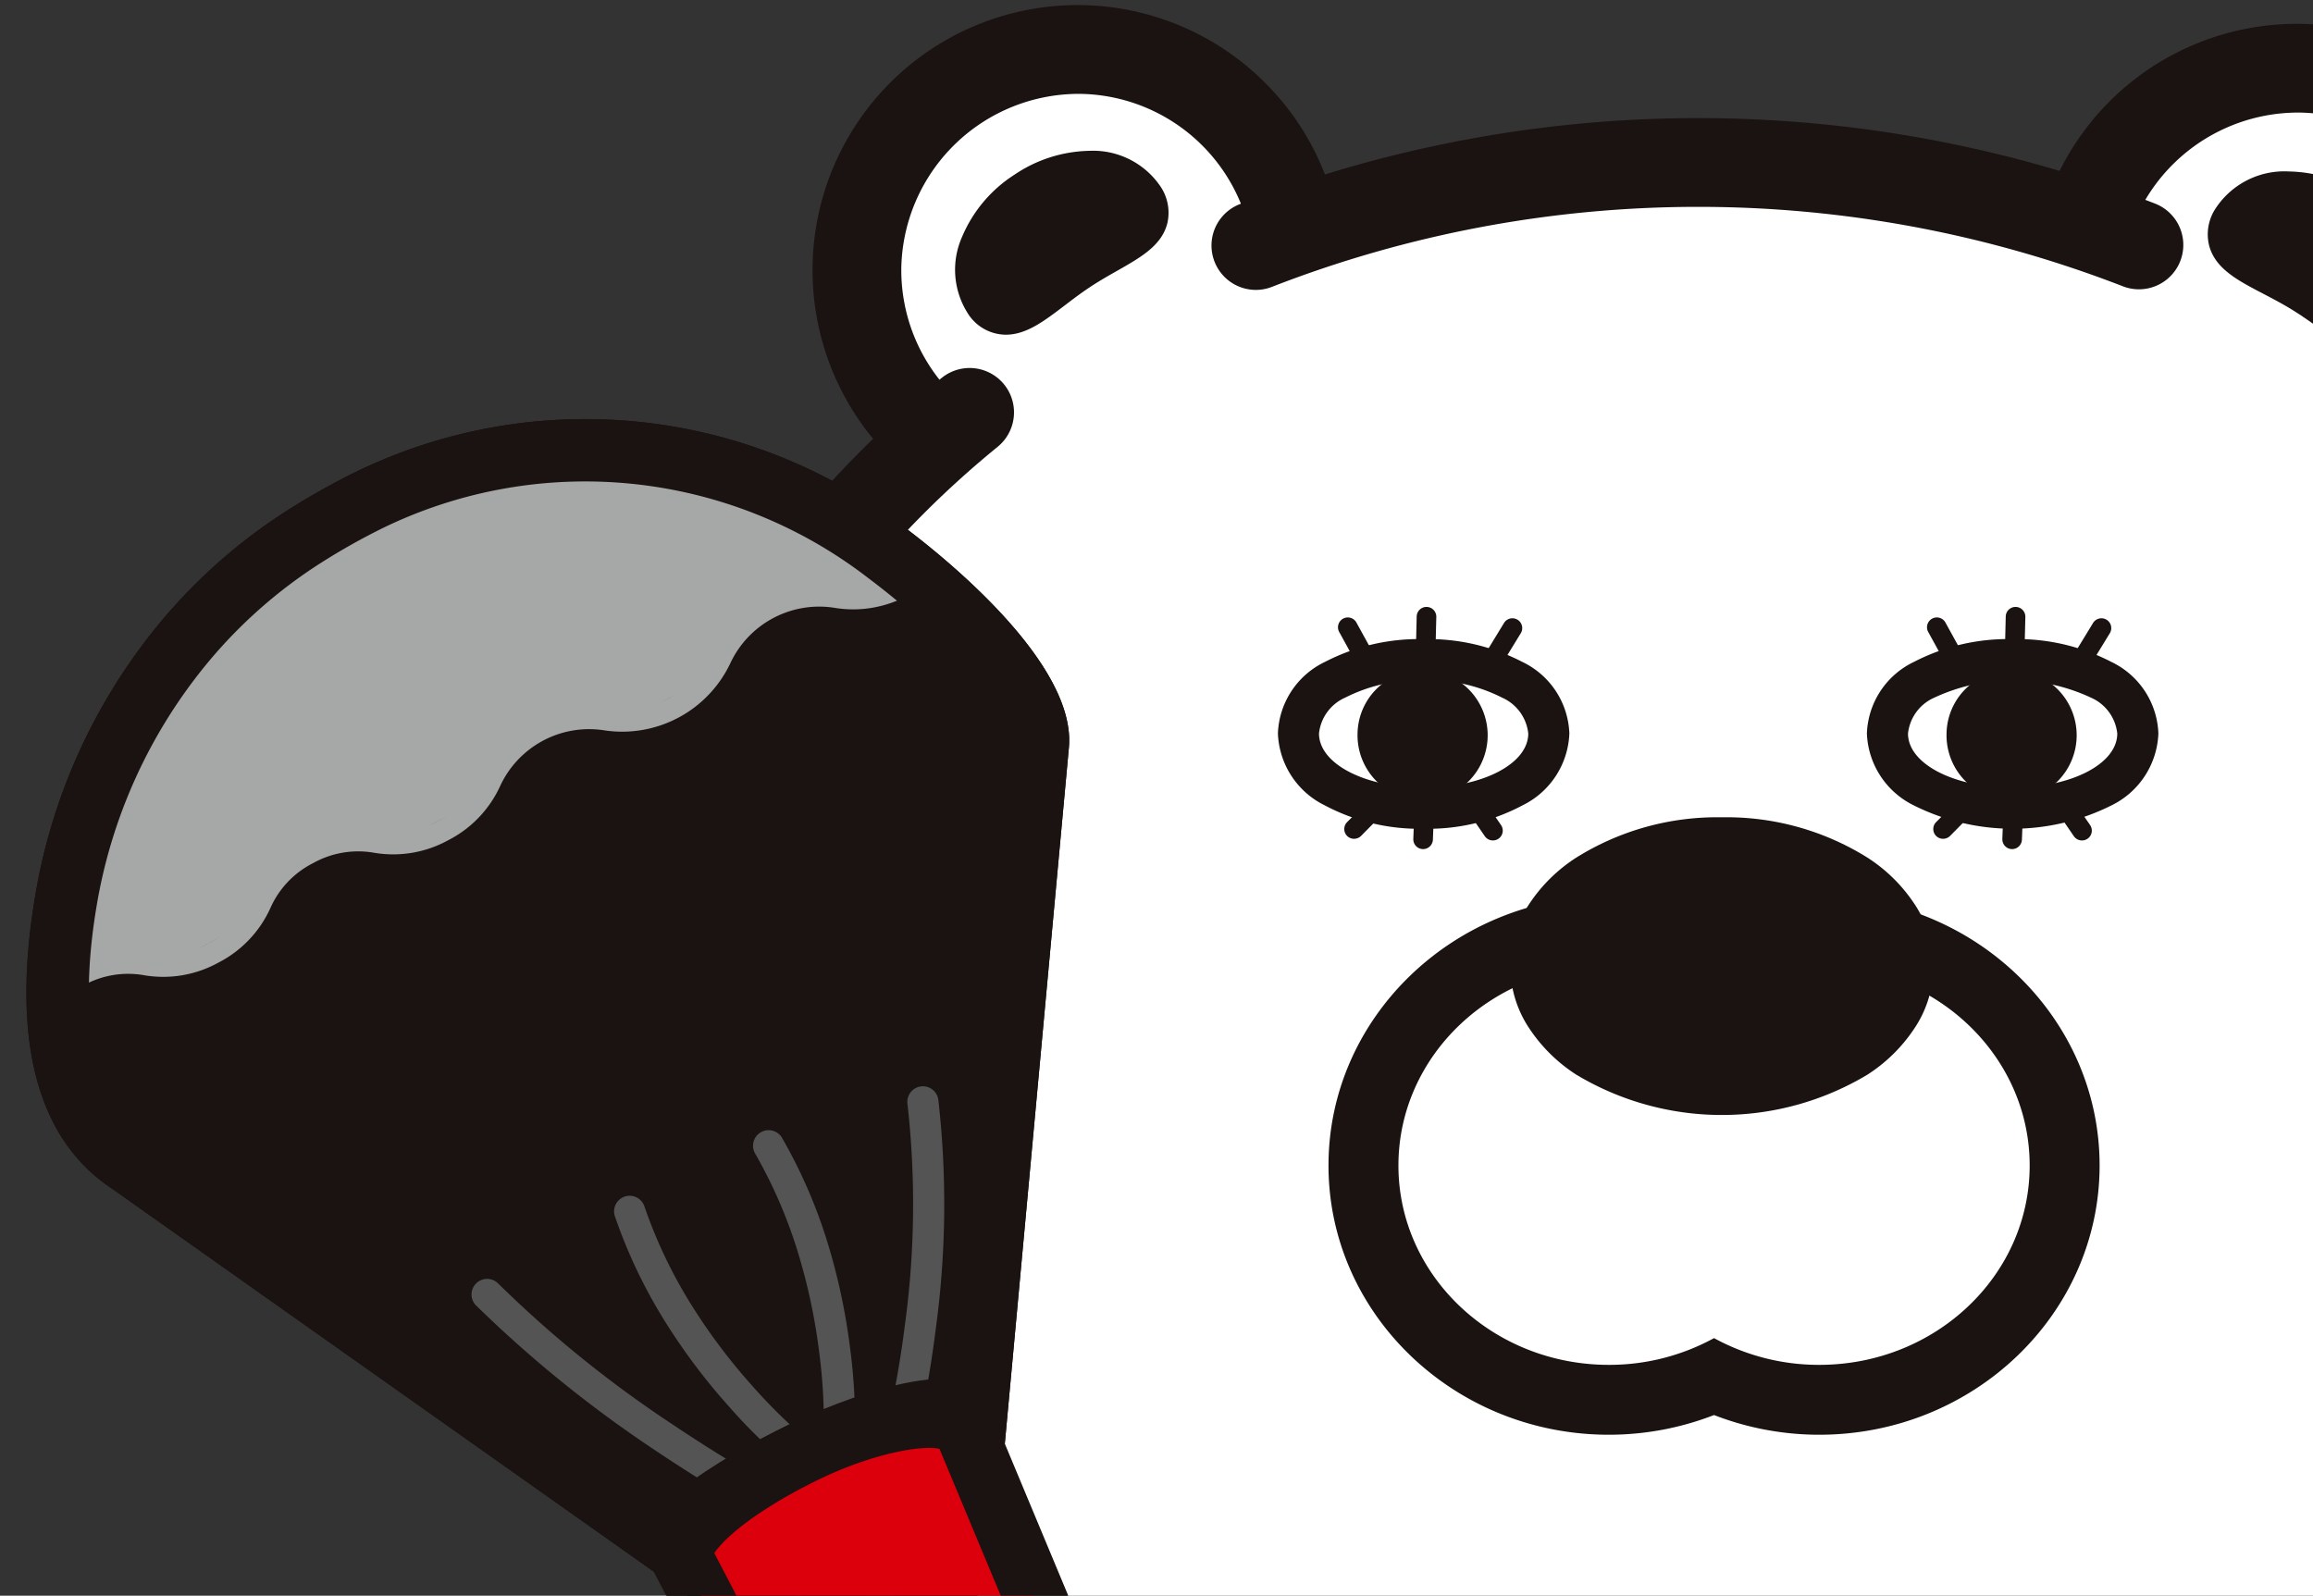 <svg xmlns="http://www.w3.org/2000/svg" xmlns:xlink="http://www.w3.org/1999/xlink" width="158" height="109" viewBox="0 0 158 109">
  <rect x="0" y="0" width="158" height="109" fill="#333333" stroke="none"/>
  <defs>
    <clipPath id="clip-path">
      <rect id="長方形_10079" data-name="長方形 10079" width="158" height="109" transform="translate(-21319 4296)" fill="#fff"/>
    </clipPath>
    <clipPath id="clip-path-2">
      <rect id="長方形_649" data-name="長方形 649" width="183.364" height="134.683" transform="translate(0 0)" fill="#fff" stroke="#707070" stroke-width="1"/>
    </clipPath>
    <clipPath id="clip-path-3">
      <rect id="長方形_650" data-name="長方形 650" width="104.663" height="93.305" transform="translate(0 0)" fill="#fff" stroke="#707070" stroke-width="1"/>
    </clipPath>
  </defs>
  <g id="マスクグループ_19" data-name="マスクグループ 19" transform="translate(21319 -4296)" clip-path="url(#clip-path)">
    <g id="グループ_6366" data-name="グループ 6366" transform="translate(-22276.617 -1068.485)">
      <g id="マスクグループ_2" data-name="マスクグループ 2" transform="translate(933.098 5342.504)" clip-path="url(#clip-path-2)">
        <g id="グループ_509" data-name="グループ 509" transform="translate(64.804 22.329)">
          <path id="パス_660" data-name="パス 660" d="M135.158,19.407A15.074,15.074,0,1,1,120.318,4.1a15.074,15.074,0,0,1,14.841,15.3" transform="translate(-3.467 0.209)" fill="#fff"/>
          <path id="パス_661" data-name="パス 661" d="M120.237,37.428l-.281,0A18.106,18.106,0,0,1,102.13,19.045a18.106,18.106,0,0,1,31.1-12.327A17.986,17.986,0,0,1,138.337,19.6,18.182,18.182,0,0,1,120.237,37.428Zm.178-30.147a12.132,12.132,0,0,0-12.223,11.857,12.043,12.043,0,0,0,11.857,12.226l.188,3.033V31.365a12.094,12.094,0,0,0,12.038-11.858A12.042,12.042,0,0,0,120.418,7.281Z" transform="translate(-3.615 0.061)" fill="#1a1311"/>
          <path id="パス_662" data-name="パス 662" d="M55.909,18.19a15.074,15.074,0,1,1-14.841-15.3,15.075,15.075,0,0,1,14.841,15.3" transform="translate(-7.511 0.147)" fill="#fff"/>
          <path id="パス_663" data-name="パス 663" d="M40.988,36.211l-.281,0A18.106,18.106,0,0,1,22.881,17.828,18.106,18.106,0,0,1,53.982,5.5a17.986,17.986,0,0,1,5.106,12.883A18.182,18.182,0,0,1,40.988,36.211Zm.178-30.147A12.132,12.132,0,0,0,28.943,17.921,12.043,12.043,0,0,0,40.8,30.147l.188,3.033V30.148A12.094,12.094,0,0,0,53.026,18.29,12.042,12.042,0,0,0,41.169,6.064Z" transform="translate(-7.659 0)" fill="#1a1311"/>
          <path id="パス_664" data-name="パス 664" d="M133.542,26.243c14.793,11.835,23.958,28.868,23.67,47.669-.538,35-33.461,51.223-73.755,50.6s-72.7-17.847-72.165-52.846C11.567,53.8,20.329,37.79,34.2,26.481" transform="translate(-8.252 1.339)" fill="#fff"/>
          <path id="パス_665" data-name="パス 665" d="M85.932,127.713c-.788,0-1.577-.006-2.375-.018-21.478-.33-39.818-5.186-53.035-14.043C15.786,103.776,8.139,89.294,8.409,71.77c.28-18.224,8.813-35.091,24.028-47.492a3.031,3.031,0,0,1,3.83,4.7c-13.8,11.251-21.544,26.482-21.8,42.886-.24,15.588,6.3,27.952,19.427,36.751,12.244,8.2,29.448,12.706,49.754,13.018.681.01,1.367.016,2.05.016,33.209,0,68.087-12.457,68.628-47.636.262-17.094-7.951-33.589-22.533-45.255a3.031,3.031,0,1,1,3.787-4.734c16.056,12.846,25.1,31.1,24.807,50.082C159.88,107.305,131.42,127.711,85.932,127.713Z" transform="translate(-8.402 1.193)" fill="#1a1311"/>
          <path id="パス_666" data-name="パス 666" d="M112.482,15.86a83.308,83.308,0,0,0-60.322.04L42.492,32.212l77.995-.428Z" transform="translate(-6.658 0.522)" fill="#fff"/>
          <path id="パス_667" data-name="パス 667" d="M112.012,15.86a83.308,83.308,0,0,0-60.322.04" transform="translate(-6.19 0.522)" fill="#fff"/>
          <path id="パス_668" data-name="パス 668" d="M51.838,19.079a3.032,3.032,0,0,1-1.118-5.85,86.338,86.338,0,0,1,62.549-.043,3.031,3.031,0,1,1-2.218,5.642,80.277,80.277,0,0,0-58.1.037A3.024,3.024,0,0,1,51.838,19.079Z" transform="translate(-6.335 0.376)" fill="#1a1311"/>
          <path id="パス_669" data-name="パス 669" d="M44.561,12.681c1.31,1.98-1.409,2.679-4.233,4.546s-4.681,4.2-5.991,2.215-.083-5.1,2.74-6.966,6.174-1.774,7.484.206" transform="translate(-7.1 0.567)" fill="#1a1311"/>
          <path id="パス_670" data-name="パス 670" d="M41.313,9.47A5.565,5.565,0,0,1,46.1,11.8a3.215,3.215,0,0,1,.55,2.583c-.368,1.539-1.792,2.348-3.44,3.284-.6.34-1.217.691-1.836,1.1s-1.188.843-1.742,1.264c-1.408,1.071-2.624,2-4.023,2a3.091,3.091,0,0,1-2.648-1.54,5.528,5.528,0,0,1-.348-5.129A9.346,9.346,0,0,1,36.2,11.1,9.447,9.447,0,0,1,41.313,9.47Zm1.8,4.155a2.287,2.287,0,0,0-1.8-.659,6.374,6.374,0,0,0-5.444,3.674,2.29,2.29,0,0,0-.059,1.8,15.4,15.4,0,0,0,1.708-1.191c.571-.435,1.219-.927,1.931-1.4s1.419-.873,2.038-1.225A15.615,15.615,0,0,0,43.11,13.625Z" transform="translate(-7.186 0.484)" fill="#1a1311"/>
          <path id="パス_671" data-name="パス 671" d="M125.975,20.529c-1.236,2.027-3.024-.137-5.914-1.9s-5.787-2.452-4.552-4.48,4.581-2.244,7.471-.482,4.232,4.833,3,6.86" transform="translate(-2.946 0.637)" fill="#1a1311"/>
          <path id="パス_672" data-name="パス 672" d="M124.846,23.181c-1.316,0-2.482-.824-3.832-1.777-.562-.4-1.144-.808-1.778-1.195s-1.269-.717-1.886-1.04c-1.748-.912-3.257-1.7-3.691-3.261a3.2,3.2,0,0,1,.442-2.581,5.617,5.617,0,0,1,4.985-2.513,9.579,9.579,0,0,1,4.888,1.447,9.343,9.343,0,0,1,3.737,4.123,5.527,5.527,0,0,1-.159,5.139A3.083,3.083,0,0,1,124.846,23.181Zm-7.681-8.149a15.41,15.41,0,0,0,1.8,1.039c.637.332,1.358.709,2.087,1.153s1.395.914,1.976,1.324a15.6,15.6,0,0,0,1.6,1.042,2.282,2.282,0,0,0-.122-1.807,5.917,5.917,0,0,0-2.353-2.537,6.048,6.048,0,0,0-3.069-.937A2.37,2.37,0,0,0,117.164,15.031Z" transform="translate(-3.031 0.55)" fill="#1a1311"/>
          <path id="パス_696" data-name="パス 696" d="M96.58,47.58a4.445,4.445,0,1,0,4.444-4.355A4.4,4.4,0,0,0,96.58,47.58" transform="translate(-3.898 2.207)" fill="#1a1311"/>
          <path id="パス_697" data-name="パス 697" d="M101.361,41.206A13.93,13.93,0,0,1,108.1,42.76a5.642,5.642,0,0,1,3.216,4.887,5.708,5.708,0,0,1-3.205,4.916,15.082,15.082,0,0,1-13.5,0,5.708,5.708,0,0,1-3.206-4.916,5.642,5.642,0,0,1,3.216-4.887A13.932,13.932,0,0,1,101.361,41.206Zm0,10.145c4.008,0,7.147-1.627,7.147-3.7a3.029,3.029,0,0,0-1.793-2.446,12.654,12.654,0,0,0-10.709,0,3.029,3.029,0,0,0-1.793,2.446C94.212,49.724,97.352,51.351,101.361,51.351Z" transform="translate(-4.163 2.104)" fill="#1a1311"/>
          <path id="線_32" data-name="線 32" d="M1.472,3.32a.67.67,0,0,1-.588-.348L-.555.356A.671.671,0,1,1,.62-.29L2.059,2.327a.671.671,0,0,1-.587.994Z" transform="translate(92 42.491)" fill="#1a1311"/>
          <path id="線_33" data-name="線 33" d="M.033,3.689H.017A.671.671,0,0,1-.638,3L-.566.017A.671.671,0,0,1,.774.049L.7,3.035A.671.671,0,0,1,.033,3.689Z" transform="translate(97.293 41.715)" fill="#1a1311"/>
          <path id="線_34" data-name="線 34" d="M.032,3.252a.667.667,0,0,1-.349-.1A.671.671,0,0,1-.54,2.232L1.016-.317a.671.671,0,0,1,1.145.7L.6,2.931A.67.67,0,0,1,.032,3.252Z" transform="translate(101.675 42.524)" fill="#1a1311"/>
          <path id="線_35" data-name="線 35" d="M1.143,2.322A.67.67,0,0,1,.589,2.03L-.52.412A.671.671,0,0,1,.586-.347L1.7,1.272a.671.671,0,0,1-.552,1.05Z" transform="translate(100.789 54.739)" fill="#1a1311"/>
          <path id="線_36" data-name="線 36" d="M.033,2.574H.007a.671.671,0,0,1-.644-.7L-.566.007A.671.671,0,0,1,.774.058L.7,1.929A.671.671,0,0,1,.033,2.574Z" transform="translate(97.131 55.079)" fill="#1a1311"/>
          <path id="線_37" data-name="線 37" d="M.033,2.1A.668.668,0,0,1-.439,1.91.671.671,0,0,1-.444.962L.941-.439A.671.671,0,0,1,1.895.5L.509,1.905A.669.669,0,0,1,.033,2.1Z" transform="translate(92.414 54.848)" fill="#1a1311"/>
          <path id="パス_698" data-name="パス 698" d="M58.3,47.58a4.445,4.445,0,1,0,4.444-4.355A4.4,4.4,0,0,0,58.3,47.58" transform="translate(-5.852 2.207)" fill="#1a1311"/>
          <path id="パス_699" data-name="パス 699" d="M63.079,41.206a13.93,13.93,0,0,1,6.738,1.554,5.642,5.642,0,0,1,3.216,4.887,5.708,5.708,0,0,1-3.205,4.916,13.725,13.725,0,0,1-6.748,1.594,13.728,13.728,0,0,1-6.749-1.594,5.708,5.708,0,0,1-3.206-4.916,5.642,5.642,0,0,1,3.216-4.887A13.933,13.933,0,0,1,63.079,41.206Zm0,10.145c4.008,0,7.147-1.627,7.147-3.7A3.029,3.029,0,0,0,68.433,45.2a11.122,11.122,0,0,0-5.354-1.189A11.125,11.125,0,0,0,57.724,45.2a3.029,3.029,0,0,0-1.793,2.446C55.93,49.724,59.07,51.351,63.079,51.351Z" transform="translate(-6.116 2.104)" fill="#1a1311"/>
          <path id="線_38" data-name="線 38" d="M1.472,3.32a.67.67,0,0,1-.588-.348L-.555.356A.671.671,0,1,1,.62-.29L2.059,2.327a.671.671,0,0,1-.587.994Z" transform="translate(51.764 42.491)" fill="#1a1311"/>
          <path id="線_39" data-name="線 39" d="M.033,3.689H.017A.671.671,0,0,1-.638,3L-.566.017A.671.671,0,0,1,.774.049L.7,3.035A.671.671,0,0,1,.033,3.689Z" transform="translate(57.055 41.715)" fill="#1a1311"/>
          <path id="線_40" data-name="線 40" d="M.032,3.252a.667.667,0,0,1-.349-.1A.671.671,0,0,1-.54,2.232L1.016-.317a.671.671,0,0,1,1.145.7L.6,2.931A.67.67,0,0,1,.032,3.252Z" transform="translate(61.438 42.524)" fill="#1a1311"/>
          <path id="線_41" data-name="線 41" d="M1.144,2.322a.67.67,0,0,1-.553-.291L-.52.412A.671.671,0,0,1,.585-.347L1.7,1.272a.671.671,0,0,1-.552,1.05Z" transform="translate(60.55 54.739)" fill="#1a1311"/>
          <path id="線_42" data-name="線 42" d="M.033,2.574H.007a.671.671,0,0,1-.644-.7L-.566.007A.671.671,0,0,1,.774.058L.7,1.929A.671.671,0,0,1,.033,2.574Z" transform="translate(56.895 55.079)" fill="#1a1311"/>
          <path id="線_43" data-name="線 43" d="M.033,2.1A.668.668,0,0,1-.439,1.91.671.671,0,0,1-.444.962L.941-.439A.671.671,0,0,1,1.895.5L.509,1.905A.669.669,0,0,1,.033,2.1Z" transform="translate(52.179 54.848)" fill="#1a1311"/>
          <path id="パス_702" data-name="パス 702" d="M89.819,92.2a17.432,17.432,0,0,1-7.187-1.547A17.424,17.424,0,0,1,75.445,92.2c-9.243,0-16.762-7.181-16.762-16.007S66.2,60.187,75.445,60.187a17.424,17.424,0,0,1,7.186,1.547,17.433,17.433,0,0,1,7.187-1.547c9.242,0,16.761,7.18,16.761,16.007S99.061,92.2,89.819,92.2" transform="translate(-5.833 3.074)" fill="#fff"/>
          <path id="パス_703" data-name="パス 703" d="M89.935,62.692c7.939,0,14.373,6.1,14.373,13.618S97.873,89.927,89.935,89.927A14.906,14.906,0,0,1,82.747,88.1a14.9,14.9,0,0,1-7.186,1.827c-7.939,0-14.373-6.1-14.373-13.618s6.435-13.618,14.373-13.618a14.913,14.913,0,0,1,7.186,1.826,14.917,14.917,0,0,1,7.187-1.826m0-4.777a19.856,19.856,0,0,0-7.187,1.345,19.846,19.846,0,0,0-7.186-1.345c-10.56,0-19.15,8.252-19.15,18.395S65,94.7,75.561,94.7a19.846,19.846,0,0,0,7.186-1.345A19.856,19.856,0,0,0,89.935,94.7c10.56,0,19.15-8.252,19.15-18.395s-8.59-18.395-19.15-18.395" transform="translate(-5.947 2.956)" fill="#1a1311"/>
          <path id="パス_704" data-name="パス 704" d="M95.256,62.867c0,4.63-5.669,8.382-12.664,8.382S69.929,67.5,69.929,62.867s5.669-8.382,12.663-8.382,12.664,3.752,12.664,8.382" transform="translate(-5.259 2.783)" fill="#1a1311"/>
          <path id="パス_705" data-name="パス 705" d="M82.679,52.786a18.169,18.169,0,0,1,9.94,2.751,10.931,10.931,0,0,1,3.233,3.192,7.63,7.63,0,0,1,0,8.448,10.931,10.931,0,0,1-3.233,3.192,19.331,19.331,0,0,1-19.88,0,10.931,10.931,0,0,1-3.233-3.192,7.63,7.63,0,0,1,0-8.448,10.931,10.931,0,0,1,3.233-3.192A18.166,18.166,0,0,1,82.679,52.786Zm0,16.764a14.58,14.58,0,0,0,7.97-2.158c1.876-1.242,2.909-2.818,2.909-4.439s-1.033-3.2-2.909-4.439a15.792,15.792,0,0,0-15.939,0c-1.876,1.242-2.909,2.818-2.909,4.439s1.033,3.2,2.909,4.439A14.578,14.578,0,0,0,82.679,69.551Z" transform="translate(-5.345 2.694)" fill="#1a1311"/>
        </g>
      </g>
      <g id="マスクグループ_3" data-name="マスクグループ 3" transform="translate(944.457 5380.637)" clip-path="url(#clip-path-3)">
        <g id="グループ_510" data-name="グループ 510" transform="translate(-21.847 81.123) rotate(-50)">
          <path id="パス_673" data-name="パス 673" d="M45.362,3.477a33.936,33.936,0,0,1,19.86,29.309c.4,7.467-.663,14.488-3.4,16.388L39.65,64.55,17.48,79.927A8.271,8.271,0,0,1,4.524,73.815L2.293,46.926.061,20.038C-.648,13.769,4.921,8.744,10.9,5.216a36.647,36.647,0,0,1,29.531-3.6,46.554,46.554,0,0,1,4.935,1.86" transform="translate(41.796 2.128)" fill="#1a1311"/>
          <path id="パス_674" data-name="パス 674" d="M31.957,0A37.474,37.474,0,0,1,43.2,1.715,48.684,48.684,0,0,1,48.359,3.66,35.856,35.856,0,0,1,69.482,34.8c.186,3.451.424,14.965-4.314,18.251L20.828,83.8A10.385,10.385,0,0,1,4.539,76.119L.076,22.341c-.69-6.085,3.3-11.769,11.873-16.83A39.406,39.406,0,0,1,31.957,0ZM14.928,81.412A6.081,6.081,0,0,0,18.4,80.306l44.34-30.754c1.53-1.06,2.922-6.511,2.49-14.525a31.62,31.62,0,0,0-18.6-27.478,44.428,44.428,0,0,0-4.709-1.775,33.224,33.224,0,0,0-9.969-1.519,35.148,35.148,0,0,0-17.844,4.92C9.3,12.015,3.7,16.533,4.31,21.926L8.779,75.767A6.133,6.133,0,0,0,14.928,81.412Z" transform="translate(39.661 0)" fill="#1a1311"/>
          <path id="パス_675" data-name="パス 675" d="M57.745,30.757A33.931,33.931,0,0,0,36.233,2.638,46.55,46.55,0,0,0,31.2,1.064,36.649,36.649,0,0,0,1.926,6.353C1.275,6.791.63,7.245,0,7.719Z" transform="translate(48.519 3.344)" fill="#a6a7a7"/>
          <path id="パス_676" data-name="パス 676" d="M56.675,27.429a7.811,7.811,0,0,1-3.912-3.307A6.7,6.7,0,0,0,45.269,21.1a8.177,8.177,0,0,1-9.022-3.639,6.694,6.694,0,0,0-7.489-3.02,7.8,7.8,0,0,1-5.111-.332A7.8,7.8,0,0,1,19.739,10.8,6.3,6.3,0,0,0,16.5,8.038a6.288,6.288,0,0,0-4.248-.253,7.8,7.8,0,0,1-5.109-.331A7.8,7.8,0,0,1,3.235,4.148,6.289,6.289,0,0,0,0,1.383L.558,0A7.794,7.794,0,0,1,4.465,3.305,6.29,6.29,0,0,0,7.7,6.071a6.292,6.292,0,0,0,4.25.253,7.793,7.793,0,0,1,5.107.331,7.8,7.8,0,0,1,3.911,3.306,6.3,6.3,0,0,0,3.236,2.765,6.3,6.3,0,0,0,4.252.254,8.173,8.173,0,0,1,9.02,3.637,6.7,6.7,0,0,0,7.491,3.021,8.181,8.181,0,0,1,9.024,3.639,6.3,6.3,0,0,0,3.24,2.767Z" transform="translate(49.097 10.532)" fill="#a6a7a7"/>
          <path id="パス_677" data-name="パス 677" d="M10.5,4.631c-.306.76-2.9.429-5.789-.737S-.277,1.168.03.408s2.9-.429,5.789.737S10.806,3.871,10.5,4.631" transform="translate(52.014 11.887)" fill="#a6a7a7"/>
          <path id="パス_678" data-name="パス 678" d="M10.1,6.541a14.717,14.717,0,0,1-4.923-1.2,17.206,17.206,0,0,1-3.707-1.99A5.262,5.262,0,0,1,.371,2.3,1.426,1.426,0,0,1,.085.878C.32.3.94,0,1.928,0A14.715,14.715,0,0,1,6.851,1.2a17.2,17.2,0,0,1,3.707,1.99,5.261,5.261,0,0,1,1.1,1.048,1.426,1.426,0,0,1,.286,1.425C11.712,6.245,11.092,6.541,10.1,6.541ZM1.658,1.513a5.268,5.268,0,0,0,1.025.857A16.9,16.9,0,0,0,5.742,3.949,13.446,13.446,0,0,0,10.1,5.039c.108,0,.2,0,.27-.012A5.266,5.266,0,0,0,9.348,4.17,16.9,16.9,0,0,0,6.289,2.591,13.443,13.443,0,0,0,1.928,1.5C1.82,1.5,1.731,1.506,1.658,1.513Z" transform="translate(51.262 11.135)" fill="#a6a7a7"/>
          <path id="パス_679" data-name="パス 679" d="M10.5,4.631c-.306.76-2.9.429-5.789-.737S-.277,1.168.03.408s2.9-.429,5.789.737S10.806,3.871,10.5,4.631" transform="translate(68.966 18.723)" fill="#a6a7a7"/>
          <path id="パス_680" data-name="パス 680" d="M10.1,6.541a14.717,14.717,0,0,1-4.923-1.2,17.206,17.206,0,0,1-3.707-1.99A5.264,5.264,0,0,1,.371,2.3,1.426,1.426,0,0,1,.085.878C.32.3.94,0,1.928,0A14.715,14.715,0,0,1,6.851,1.2a17.206,17.206,0,0,1,3.707,1.99,5.263,5.263,0,0,1,1.1,1.048,1.426,1.426,0,0,1,.286,1.425C11.712,6.245,11.092,6.541,10.1,6.541ZM1.658,1.513a5.265,5.265,0,0,0,1.025.857A16.9,16.9,0,0,0,5.742,3.949,13.446,13.446,0,0,0,10.1,5.039c.108,0,.2,0,.27-.012A5.265,5.265,0,0,0,9.348,4.17,16.9,16.9,0,0,0,6.289,2.591,13.443,13.443,0,0,0,1.928,1.5C1.82,1.5,1.731,1.506,1.658,1.513Z" transform="translate(68.215 17.973)" fill="#a6a7a7"/>
          <path id="パス_681" data-name="パス 681" d="M10.5,4.631c-.307.76-2.9.429-5.79-.737S-.277,1.168.03.408s2.9-.429,5.789.737S10.806,3.871,10.5,4.631" transform="translate(85.481 25.383)" fill="#a6a7a7"/>
          <path id="パス_682" data-name="パス 682" d="M10.1,6.541a14.718,14.718,0,0,1-4.923-1.2,17.207,17.207,0,0,1-3.707-1.99A5.263,5.263,0,0,1,.371,2.3,1.426,1.426,0,0,1,.085.878C.32.3.94,0,1.928,0A14.715,14.715,0,0,1,6.851,1.2a17.211,17.211,0,0,1,3.707,1.99,5.267,5.267,0,0,1,1.1,1.048,1.427,1.427,0,0,1,.287,1.425C11.712,6.245,11.092,6.541,10.1,6.541ZM1.658,1.513a5.266,5.266,0,0,0,1.025.857A16.9,16.9,0,0,0,5.742,3.949,13.446,13.446,0,0,0,10.1,5.039c.108,0,.2,0,.27-.012a5.269,5.269,0,0,0-1.026-.857A16.9,16.9,0,0,0,6.289,2.591,13.442,13.442,0,0,0,1.928,1.5C1.82,1.5,1.731,1.506,1.658,1.513Z" transform="translate(84.731 24.633)" fill="#a6a7a7"/>
          <path id="パス_683" data-name="パス 683" d="M4.3,3.294c1.134,7.688-2.614-.131-3.373-.436A1.482,1.482,0,1,1,2.037.108,6.415,6.415,0,0,1,4.3,3.294" transform="translate(101.609 30.915)" fill="#a6a7a7"/>
          <path id="パス_684" data-name="パス 684" d="M1.867,0a1.858,1.858,0,0,1,.7.136,6.6,6.6,0,0,1,2.5,3.486c.388,2.634.18,3.291-.075,3.586a.635.635,0,0,1-.486.227c-.648,0-1.337-.957-2.394-2.534a9.873,9.873,0,0,0-.96-1.309A1.867,1.867,0,0,1,1.867,0ZM4.444,6.631a7.833,7.833,0,0,0-.139-2.9A6.3,6.3,0,0,0,2.278.849a1.1,1.1,0,1,0-.822,2.036c.289.116.569.505,1.294,1.587.334.5.714,1.064,1.057,1.5A2.987,2.987,0,0,0,4.444,6.631Z" transform="translate(101.225 30.531)" fill="#a6a7a7"/>
          <path id="パス_685" data-name="パス 685" d="M.186,0c-.64.46.576.858.576.858L1.328.2Z" transform="translate(48.332 11.062)" fill="#a6a7a7"/>
          <path id="パス_686" data-name="パス 686" d="M31.957,0A37.474,37.474,0,0,1,43.2,1.715,48.684,48.684,0,0,1,48.359,3.66,35.856,35.856,0,0,1,69.482,34.8c.186,3.451.424,14.965-4.314,18.251L20.828,83.8A10.385,10.385,0,0,1,4.539,76.119L.076,22.341c-.69-6.085,3.3-11.769,11.873-16.83A39.406,39.406,0,0,1,31.957,0ZM14.928,81.412A6.081,6.081,0,0,0,18.4,80.306l44.34-30.754c1.53-1.06,2.922-6.511,2.49-14.525a31.62,31.62,0,0,0-18.6-27.478,44.428,44.428,0,0,0-4.709-1.775,33.224,33.224,0,0,0-9.969-1.519,35.148,35.148,0,0,0-17.844,4.92C9.3,12.015,3.7,16.533,4.31,21.926L8.779,75.767A6.133,6.133,0,0,0,14.928,81.412Z" transform="translate(39.661 0)" fill="#1a1311"/>
          <path id="パス_687" data-name="パス 687" d="M1.065,15.659A1.064,1.064,0,0,1,.6,13.636a67.177,67.177,0,0,0,6.309-3.6A60.976,60.976,0,0,0,18.762.346a1.064,1.064,0,0,1,1.57,1.435A63.148,63.148,0,0,1,8.03,11.842a67.848,67.848,0,0,1-6.506,3.712A1.06,1.06,0,0,1,1.065,15.659Z" transform="translate(60.36 59.877)" fill="#555454"/>
          <path id="パス_688" data-name="パス 688" d="M1.065,19.125A1.064,1.064,0,0,1,.445,17.2,36.319,36.319,0,0,0,5.278,12.77a40.036,40.036,0,0,0,4.084-5.2A32.784,32.784,0,0,0,12.834.7a1.064,1.064,0,0,1,2,.72A34.928,34.928,0,0,1,11.12,8.773,42.2,42.2,0,0,1,6.8,14.259a37.6,37.6,0,0,1-5.117,4.668A1.059,1.059,0,0,1,1.065,19.125Z" transform="translate(56.997 53.711)" fill="#555454"/>
          <path id="パス_689" data-name="パス 689" d="M1.085,22.746a1.064,1.064,0,0,1-1.061-1,37.607,37.607,0,0,1,.411-6.914A42.215,42.215,0,0,1,1.983,8.023,34.933,34.933,0,0,1,5.359.512a1.064,1.064,0,1,1,1.819,1.1A32.806,32.806,0,0,0,4.01,8.669a40.076,40.076,0,0,0-1.468,6.464,36,36,0,0,0-.393,6.486,1.064,1.064,0,0,1-1,1.125Z" transform="translate(54.986 49.407)" fill="#555454"/>
          <path id="パス_690" data-name="パス 690" d="M2.676,25.094a1.064,1.064,0,0,1-1.041-.853c-.025-.122-.61-3.037-1.078-7.376a83.728,83.728,0,0,1-.3-15.9,1.064,1.064,0,0,1,2.119.192,79.153,79.153,0,0,0,.295,15.451c.457,4.248,1.045,7.179,1.051,7.208a1.065,1.065,0,0,1-1.044,1.275Z" transform="translate(49.356 45.537)" fill="#555454"/>
          <path id="パス_691" data-name="パス 691" d="M5.233,114.964h0c-4.02-1.9-6.191-5.817-4.824-8.713L44.095,1.151c1.365-2.9,9.747.361,13.767,2.256s10.6,5.868,9.233,8.765L15.025,113.148c-1.366,2.9-5.772,3.714-9.792,1.817" transform="translate(0 65.06)" fill="#1a1311"/>
          <path id="パス_692" data-name="パス 692" d="M0,43.576,17.74.73C17.994.245,18.72,0,19.9,0c2.727,0,6.64,1.389,9.4,2.689,4.333,2.044,8.454,5.429,7.556,7.332L15.606,51.1Z" transform="translate(27.658 67.712)" fill="#dc000c"/>
          <path id="パス_693" data-name="パス 693" d="M22.633,4.255c2.376,0,6.057,1.339,8.488,2.486,3.563,1.68,5.925,3.763,6.41,4.745L17.4,50.409,5.47,44.66,22.19,4.276a4.257,4.257,0,0,1,.443-.021m0-4.255c-1.877,0-3.416.532-4.1,1.981L0,46.748l19.281,9.29L41.509,13.056c1.9-4.02-4.553-8.268-8.573-10.164C30.365,1.679,25.966,0,22.633,0" transform="translate(24.924 65.584)" fill="#1a1311"/>
        </g>
      </g>
    </g>
  </g>
</svg>
